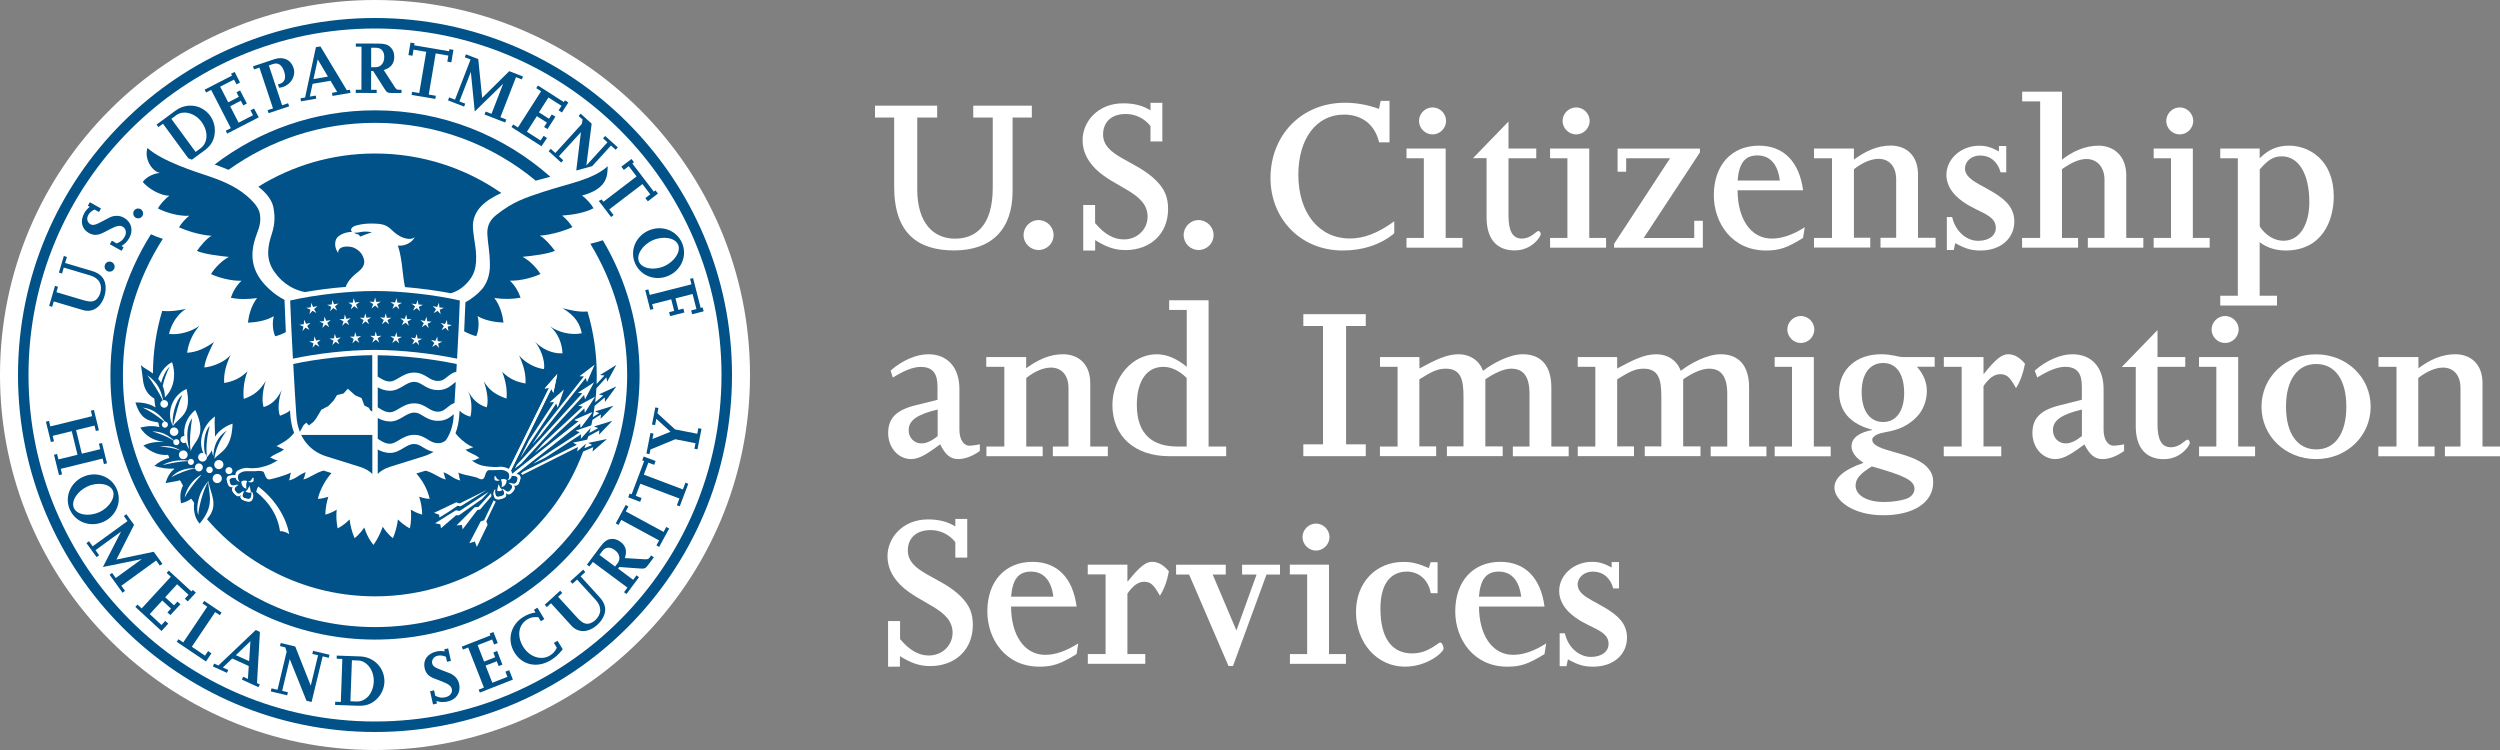 <?xml version="1.0" encoding="utf-8"?>
<!-- Generator: Adobe Illustrator 26.0.2, SVG Export Plug-In . SVG Version: 6.00 Build 0)  -->
<svg version="1.1" id="Layer_1" xmlns="http://www.w3.org/2000/svg" xmlns:xlink="http://www.w3.org/1999/xlink" x="0px" y="0px"
	 viewBox="0 0 300 90" style="enable-background:new 0 0 300 90;" xml:space="preserve">
<rect x="0" y="0" width="300" height="90" fill="#808080" stroke="none"/>
<style type="text/css">
	.st0{fill:#FFFFFF;}
	.st1{fill:#005288;}
</style>
<g>
	<g>
		<g>
			<path class="st0" d="M45,0C20.15,0,0,20.15,0,45c0,24.85,20.15,45,45,45c24.85,0,45-20.15,45-45C90,20.15,69.85,0,45,0z"/>
			<g>
				<path class="st1" d="M45,2.16C21.34,2.16,2.16,21.34,2.16,45c0,23.66,19.18,42.84,42.84,42.84c23.66,0,42.84-19.18,42.84-42.84
					C87.84,21.34,68.66,2.16,45,2.16z M45,86.58C22.03,86.58,3.42,67.96,3.42,45C3.42,22.04,22.03,3.42,45,3.42
					c22.96,0,41.58,18.62,41.58,41.58C86.58,67.96,67.96,86.58,45,86.58z"/>
			</g>
			<g>
				<g>
					<g>
						<path class="st1" d="M78.35,28.82c1.24-0.54,2.66-0.29,3.02,0.53c0.36,0.83-0.42,2.04-1.66,2.59
							c-1.25,0.55-2.67,0.3-3.03-0.53C76.32,30.58,77.1,29.37,78.35,28.82z M80.22,33.09c1.57-0.69,2.28-2.44,1.62-3.95
							c-0.66-1.51-2.43-2.17-4-1.48c-1.57,0.69-2.29,2.43-1.63,3.94C76.88,33.12,78.65,33.78,80.22,33.09z"/>
					</g>
					<g>
						<path class="st1" d="M78.03,37.18l-0.6-2.36l0.37-0.09l0.17,0.66l5.01-1.27l-0.17-0.66l0.36-0.09l0.91,3.58l0.24-0.06
							l0.12,0.47l-1.38,0.35l-0.12-0.46l0.63-0.16l-0.46-1.81l-2.05,0.52l0.35,1.39L82,37.03l0.13,0.47l-1.71,0.43l-0.13-0.47
							l0.61-0.15l-0.35-1.39l-2.29,0.58l0.15,0.58L78.03,37.18z"/>
					</g>
				</g>
				<g>
					<g>
						<path class="st1" d="M8.03,30.84l-0.22,0.72l3.23,0.96c0.97,0.29,1.48,0.81,1.61,1.64c0.06,0.43,0.03,0.88-0.1,1.33
							c-0.42,1.39-1.45,2.07-2.63,1.71l-3.47-1.03l-0.19,0.65l-0.36-0.11L6.6,34.3l0.36,0.11l-0.19,0.65l3.2,0.95
							c0.87,0.26,1.31,0.22,1.67-0.15c0.16-0.18,0.3-0.41,0.38-0.67c0.31-1.03-0.12-1.81-1.17-2.13l-3.2-0.95l-0.21,0.71l-0.37-0.11
							l0.59-1.99L8.03,30.84z"/>
					</g>
					<g>
						<path class="st1" d="M13.71,32.23c-0.13,0.31-0.48,0.45-0.79,0.32c-0.31-0.13-0.45-0.48-0.32-0.79
							c0.13-0.31,0.48-0.45,0.79-0.32C13.69,31.57,13.84,31.93,13.71,32.23z"/>
					</g>
					<g>
						<path class="st1" d="M14.83,29.67l-0.24,0.43l-1.41-0.79l0.24-0.43L14,29.21c0.48-0.19,0.73-0.4,0.95-0.78
							c0.27-0.48,0.18-1-0.23-1.23c-0.35-0.2-0.73-0.11-1.61,0.35c-0.92,0.49-1.05,0.54-1.4,0.61c-0.34,0.07-0.71-0.01-1.05-0.2
							c-0.86-0.48-1.08-1.44-0.54-2.39c0.17-0.3,0.36-0.52,0.65-0.75l-0.23-0.13l0.24-0.42l1.34,0.75l-0.24,0.42l-0.54-0.3
							c-0.4,0.21-0.59,0.38-0.75,0.67c-0.23,0.41-0.12,0.88,0.25,1.09c0.31,0.18,0.61,0.11,1.51-0.38c0.44-0.23,0.7-0.38,0.82-0.43
							c0.23-0.11,0.49-0.18,0.78-0.19c0.33-0.01,0.62,0.06,0.93,0.23c0.89,0.5,1.15,1.5,0.64,2.42c-0.26,0.45-0.53,0.73-0.95,0.97
							L14.83,29.67z"/>
					</g>
					<g>
						<path class="st1" d="M17.17,25.61c0,0.33-0.26,0.59-0.59,0.59c-0.33,0-0.59-0.26-0.59-0.59c0-0.33,0.26-0.59,0.59-0.59
							C16.92,25.03,17.17,25.29,17.17,25.61z"/>
					</g>
				</g>
				<g>
					<g>
						<path class="st1" d="M31.05,14.08l-3.79,1.95l-0.17-0.34l0.61-0.31l-2.36-4.59l-0.61,0.31l-0.17-0.34l3.28-1.69l-0.11-0.22
							l0.43-0.22L28.8,9.9l-0.42,0.22l-0.3-0.57l-1.66,0.85l0.97,1.88l1.27-0.66l-0.28-0.54l0.43-0.23l0.81,1.57l-0.43,0.23
							l-0.29-0.56l-1.28,0.66l1.01,1.97l1.73-0.89l-0.3-0.59l0.43-0.22L31.05,14.08z"/>
					</g>
					<g>
						<path class="st1" d="M34.7,12.76l-2.47,0.82l-0.12-0.36l0.65-0.21l-1.63-4.9l-0.65,0.21l-0.12-0.36l2.58-0.86
							c1.05-0.35,1.96,0.06,2.28,1.04c0.31,0.93-0.26,1.96-1.25,2.29c-0.14,0.05-0.24,0.07-0.48,0.1l-0.14-0.42
							c0.12-0.01,0.16-0.03,0.24-0.05c0.58-0.19,0.76-0.72,0.51-1.47c-0.26-0.8-0.72-1.11-1.33-0.91l-0.51,0.17l1.59,4.78l0.72-0.24
							L34.7,12.76z"/>
					</g>
					<g>
						<path class="st1" d="M37.62,9.49l0.51-2.36l1.22,2.06L37.62,9.49z M41.99,10.77l-0.37,0.06l-3.17-5.26l-0.54,0.09l-1.3,6.04
							l-0.55,0.09l0.06,0.37l1.83-0.32l-0.06-0.37l-0.71,0.12l0.33-1.53l2.15-0.37l0.8,1.34l-0.62,0.11l0.06,0.37l2.16-0.37
							L41.99,10.77z"/>
					</g>
					<g>
						<path class="st1" d="M44.54,5.73l0.57,0c0.64,0,1,0.41,1,1.13c0,0.71-0.42,1.2-1.04,1.2l-0.53,0L44.54,5.73z M48.18,10.77
							l-0.37,0c-0.18,0-0.29-0.08-0.49-0.4l-1.27-1.96c0.84-0.26,1.26-0.78,1.26-1.58c0-0.48-0.14-0.86-0.44-1.16
							c-0.32-0.32-0.75-0.44-1.52-0.44l-2.65-0.01V5.6l0.68,0l-0.01,5.17l-0.68,0l0,0.38l2.51,0.01v-0.38l-0.67,0l0.01-2.26l0.24,0
							l1.34,2.11c0.3,0.48,0.39,0.53,0.92,0.53l1.14,0L48.18,10.77z"/>
					</g>
					<g>
						<path class="st1" d="M52.24,11.87l-2.85-0.48l0.06-0.37l0.86,0.14l0.84-4.94l-1.53-0.26l-0.12,0.73l-0.49-0.08l0.25-1.5
							l0.49,0.08L49.7,5.44l4.19,0.71l0.04-0.25l0.48,0.08l-0.25,1.5L53.68,7.4l0.12-0.73l-1.52-0.26l-0.83,4.94l0.85,0.14
							L52.24,11.87z"/>
					</g>
					<g>
						<path class="st1" d="M60.62,14.7l-2.48-0.96l0.14-0.35l0.7,0.27l1.4-3.61l-3.41,3.33l-0.47-4.75l-1.37,3.54l0.7,0.27
							l-0.14,0.35l-1.93-0.75l0.14-0.35l0.7,0.27l1.87-4.82l-0.7-0.27l0.14-0.35l1.48,0.57l0.47,4.66l3.25-3.21l1.65,0.64
							l-0.14,0.35l-0.7-0.27l-1.87,4.81l0.7,0.27L60.62,14.7z"/>
					</g>
					<g>
						<path class="st1" d="M64.98,17.55l-3.6-2.3l0.2-0.32l0.57,0.37l2.78-4.35l-0.58-0.37l0.2-0.32l3.11,1.99l0.13-0.21l0.41,0.26
							l-0.77,1.2l-0.4-0.26l0.35-0.54l-1.57-1l-1.14,1.78l1.21,0.77l0.33-0.51L66.65,14l-0.95,1.49l-0.41-0.25l0.34-0.53l-1.21-0.77
							l-1.19,1.87l1.64,1.05l0.36-0.56l0.41,0.26L64.98,17.55z"/>
					</g>
					<g>
						<path class="st1" d="M25.21,13.88c-0.98-1.34-2.81-1.6-4.17-0.59l-2.25,1.66l0.22,0.3l0.55-0.4L22.6,19
							c0.15,0.06,0.29,0.11,0.43,0.16l1.5-1.1c0.71-0.52,1.08-1.09,1.21-1.86C25.88,15.37,25.69,14.55,25.21,13.88z M24.06,17.8
							l-0.59,0.43l-2.91-3.97l0.61-0.45c0.85-0.62,2.24-0.24,3.02,0.82C25.02,15.77,24.97,17.13,24.06,17.8z"/>
					</g>
					<g>
						<path class="st1" d="M72.62,16.32l-0.25,0.28l0.52,0.48l-2.53,2.78L71,14.84l-1.32-1.2l-0.25,0.28l0.48,0.43l-0.1,0.53
							l-3.17,3.48l-0.55-0.5l-0.25,0.28l1.5,1.37l0.25-0.28l-0.52-0.48l2.64-2.89l-0.56,4.6c0.55-0.14,1.13-0.3,1.76-0.48
							c0.05-0.01,0.1-0.03,0.15-0.04l2.26-2.48l0.56,0.51l0.26-0.28L72.62,16.32z"/>
					</g>
					<g>
						<path class="st1" d="M78.65,22.84L78.46,23l-2.58-3.38l0.2-0.15l-0.3-0.39L74.56,20l0.3,0.39l0.59-0.45l0.94,1.23l-3.98,3.04
							l-0.21-0.27c-0.11,0.06-0.23,0.12-0.35,0.17l1.48,1.93l0.3-0.23l-0.52-0.68l3.98-3.04l0.94,1.23l-0.59,0.45l0.3,0.39
							l1.21-0.93L78.65,22.84z"/>
					</g>
				</g>
				<g>
					<g>
						<path class="st1" d="M52.44,84.42l-0.48,0.11l-0.35-1.58l0.48-0.11l0.14,0.65c0.46,0.23,0.78,0.28,1.22,0.18
							c0.54-0.12,0.87-0.53,0.77-0.98c-0.09-0.39-0.4-0.62-1.33-0.97c-0.98-0.36-1.1-0.42-1.39-0.63c-0.28-0.21-0.47-0.53-0.55-0.92
							c-0.21-0.96,0.36-1.76,1.43-1.99c0.34-0.07,0.63-0.08,0.99-0.01l-0.06-0.26l0.47-0.1l0.33,1.5l-0.47,0.1l-0.13-0.6
							c-0.42-0.16-0.67-0.19-1-0.12c-0.46,0.1-0.74,0.5-0.65,0.91c0.08,0.35,0.33,0.53,1.28,0.87c0.46,0.18,0.75,0.28,0.86,0.33
							c0.23,0.1,0.46,0.25,0.66,0.45c0.23,0.24,0.37,0.51,0.44,0.85c0.22,1-0.35,1.86-1.38,2.08c-0.51,0.11-0.9,0.09-1.35-0.06
							L52.44,84.42z"/>
					</g>
					<g>
						<path class="st1" d="M61.55,81.55l-3.97,1.56l-0.14-0.35l0.63-0.25l-1.89-4.81l-0.63,0.25l-0.14-0.35l3.44-1.35l-0.09-0.23
							l0.45-0.18l0.52,1.33l-0.44,0.17l-0.23-0.6l-1.74,0.68l0.77,1.97l1.33-0.52l-0.22-0.57l0.45-0.19l0.64,1.64l-0.45,0.18
							l-0.23-0.58l-1.34,0.52l0.81,2.06l1.81-0.71l-0.24-0.62l0.45-0.18L61.55,81.55z"/>
					</g>
					<g>
						<path class="st1" d="M67.53,77.91c-0.51,0.63-0.86,0.96-1.45,1.32c-1.62,0.98-3.43,0.59-4.35-0.94
							c-0.92-1.51-0.45-3.34,1.09-4.27c0.5-0.3,0.88-0.44,1.44-0.52l-0.19-0.32l0.42-0.26l0.83,1.37l-0.42,0.26l-0.3-0.49
							c-0.62-0.04-0.92,0.02-1.33,0.27c-1.06,0.65-1.27,1.99-0.5,3.26c0.75,1.24,2.16,1.71,3.22,1.07c0.38-0.23,0.61-0.48,0.83-0.93
							l-0.35-0.58l0.43-0.26L67.53,77.91z"/>
					</g>
					<g>
						<path class="st1" d="M70.23,68.65l-0.56,0.51l2.27,2.49c0.68,0.75,0.85,1.45,0.53,2.23c-0.17,0.4-0.43,0.77-0.77,1.08
							c-1.07,0.98-2.31,1.03-3.14,0.11l-2.44-2.68l-0.5,0.46l-0.25-0.28l1.85-1.69l0.25,0.28l-0.5,0.45l2.26,2.47
							c0.61,0.67,1.01,0.86,1.51,0.74c0.23-0.07,0.47-0.2,0.67-0.38c0.79-0.73,0.83-1.62,0.09-2.43l-2.25-2.46l-0.55,0.5l-0.26-0.29
							l1.54-1.4L70.23,68.65z"/>
					</g>
					<g>
						<path class="st1" d="M80.3,63.42l-1.2,2.21l-0.33-0.18l0.32-0.6l-4.54-2.46l-0.33,0.6l-0.33-0.18l1.19-2.21l0.33,0.18
							l-0.32,0.59l4.54,2.46l0.32-0.59L80.3,63.42z"/>
					</g>
					<g>
						<path class="st1" d="M82.59,58.06l-1.02,2.7l-0.35-0.13l0.31-0.81l-4.69-1.77l-0.55,1.45l0.7,0.26l-0.17,0.46l-1.43-0.54
							l0.17-0.46l0.24,0.09l1.5-3.98l-0.23-0.09l0.17-0.46l1.43,0.54l-0.17,0.46l-0.7-0.26l-0.54,1.44l4.69,1.77l0.3-0.81
							L82.59,58.06z"/>
					</g>
					<g>
						<path class="st1" d="M84.18,51.46l-0.48,2.46l-0.37-0.07l0.13-0.66l-2.43-0.48l-2.98,1.23l-0.11,0.55l-0.37-0.07l0.48-2.46
							l0.37,0.07l-0.13,0.65l2.17-0.87l-1.7-1.55l-0.15,0.75l-0.37-0.07l0.4-2.05l0.37,0.07l-0.12,0.63l2.12,1.94l2.66,0.52
							l0.13-0.67L84.18,51.46z"/>
					</g>
					<g>
						<path class="st1" d="M78.14,66.65l-0.22,0.3c-0.11,0.14-0.23,0.18-0.61,0.16l-2.33-0.14c0.29-0.83,0.12-1.47-0.52-1.95
							c-0.38-0.28-0.78-0.4-1.19-0.34c-0.45,0.07-0.8,0.34-1.26,0.96l-1.58,2.12l0.3,0.22l0.41-0.55l4.15,3.08l-0.41,0.55l0.3,0.22
							l1.5-2.02l-0.3-0.22l-0.4,0.54l-1.81-1.35l0.14-0.19l2.49,0.18c0.56,0.04,0.66,0,0.98-0.43l0.68-0.91L78.14,66.65z
							 M71.93,66.59l0.34-0.45c0.38-0.51,0.93-0.56,1.51-0.13c0.57,0.42,0.71,1.05,0.35,1.55l-0.32,0.42L71.93,66.59z"/>
					</g>
				</g>
				<g>
					<g>
						<path class="st1" d="M7.08,57.01l-0.6-2.44l0.37-0.09l0.16,0.65l2.29-0.56l-0.69-2.83L6.32,52.3l0.16,0.65l-0.37,0.09
							l-0.6-2.44l0.37-0.09l0.16,0.66l5.02-1.23l-0.16-0.66l0.37-0.09l0.6,2.44l-0.37,0.09l-0.16-0.65l-2.21,0.54l0.69,2.83
							l2.21-0.54l-0.16-0.65l0.37-0.09l0.6,2.44l-0.37,0.09l-0.16-0.66l-5.02,1.23l0.16,0.66L7.08,57.01z"/>
					</g>
					<g>
						<path class="st1" d="M10.5,58.37c1.23-0.56,2.66-0.33,3.03,0.48c0.37,0.82-0.39,2.05-1.62,2.61
							c-1.24,0.56-2.66,0.33-3.04-0.49C8.5,60.16,9.26,58.94,10.5,58.37z M12.43,62.61c1.56-0.71,2.24-2.47,1.56-3.97
							c-0.68-1.5-2.46-2.13-4.02-1.42c-1.56,0.71-2.26,2.47-1.57,3.97C9.09,62.69,10.88,63.32,12.43,62.61z"/>
					</g>
					<g>
						<path class="st1" d="M14.71,71.13l-1.56-2.16l0.3-0.22l0.44,0.61l3.13-2.27l-4.67,0.95l2.18-4.25l-3.07,2.23l0.44,0.61
							l-0.31,0.22l-1.22-1.68l0.31-0.22l0.44,0.61l4.18-3.03l-0.44-0.61l0.3-0.22l0.93,1.28l-2.12,4.17l4.48-0.94l1.04,1.44
							l-0.31,0.22l-0.44-0.61l-4.18,3.03l0.44,0.61L14.71,71.13z"/>
					</g>
					<g>
						<path class="st1" d="M19.38,75.72l-3.14-2.89l0.26-0.28l0.5,0.46l3.5-3.8l-0.5-0.46l0.25-0.28l2.72,2.5l0.17-0.18l0.36,0.33
							l-0.97,1.05l-0.35-0.32l0.44-0.48l-1.37-1.26l-1.43,1.56l1.06,0.97l0.41-0.45l0.36,0.32l-1.2,1.3l-0.36-0.32l0.43-0.46
							l-1.05-0.97l-1.5,1.63L19.38,75l0.45-0.49l0.36,0.33L19.38,75.72z"/>
					</g>
					<g>
						<path class="st1" d="M24.72,79.38l-3.51-2.36l0.21-0.31l0.57,0.38l2.88-4.29l-0.57-0.38l0.21-0.31l2.08,1.4l-0.21,0.31
							l-0.56-0.37l-2.8,4.16l1.58,1.07l0.37-0.55l0.4,0.27L24.72,79.38z"/>
					</g>
					<g>
						<path class="st1" d="M28.3,78.62l1.75-1.67l-0.15,2.39L28.3,78.62z M31.18,82.13l-0.34-0.16l0.35-6.14l-0.5-0.23l-4.48,4.26
							l-0.51-0.23l-0.16,0.34l1.69,0.77l0.16-0.34l-0.65-0.3l1.13-1.08l1.98,0.9l-0.1,1.55l-0.57-0.26l-0.16,0.34l1.99,0.91
							L31.18,82.13z"/>
					</g>
					<g>
						<path class="st1" d="M37.39,84.24l-0.61-0.15l-2.01-5l-0.91,3.81l0.69,0.17l-0.09,0.37l-1.97-0.47l0.09-0.37l0.72,0.17
							l1.1-4.58l-0.17-0.51l-0.63-0.15l0.09-0.37l1.74,0.42l1.86,4.7l0.88-3.65l-0.69-0.16l0.09-0.37l1.97,0.47l-0.09,0.37
							l-0.73-0.18L37.39,84.24z"/>
					</g>
					<g>
						<path class="st1" d="M43.21,78.77l-2.8-0.1l-0.01,0.38l0.68,0.02l-0.18,5.16h0l-0.68-0.02l-0.01,0.38l2.79,0.1l-0.01,0h0.01
							c0.88,0.03,1.52-0.19,2.11-0.71c0.63-0.57,0.99-1.33,1.02-2.15C46.17,80.17,44.9,78.83,43.21,78.77z M44.85,81.78
							c-0.05,1.41-0.94,2.44-2.07,2.4l-0.73-0.03l0.18-4.92l0.76,0.03C44.04,79.3,44.9,80.47,44.85,81.78z"/>
					</g>
				</g>
			</g>
		</g>
		<g>
			<g>
				<g>
					<path class="st1" d="M72.34,28.83c-0.5,0.17-1.01,0.31-1.5,0.42c2.8,4.59,4.42,9.98,4.42,15.75
						c0,16.71-13.55,30.25-30.25,30.25C28.3,75.25,14.75,61.71,14.75,45c0-6.02,1.76-11.63,4.79-16.34
						c-0.48-0.14-0.95-0.32-1.43-0.55C15.04,33,13.25,38.79,13.25,45c0,17.54,14.22,31.75,31.75,31.75
						c17.54,0,31.75-14.22,31.75-31.75C76.76,39.09,75.15,33.57,72.34,28.83z"/>
				</g>
				<g>
					<path class="st1" d="M27.42,20.38c4.96-3.55,11.03-5.64,17.59-5.64c7.33,0,14.05,2.6,19.28,6.94c0.59-0.17,1.17-0.32,1.75-0.47
						c-5.6-4.96-12.97-7.97-21.04-7.97c-7.23,0-13.9,2.42-19.24,6.5c0.25,0.09,0.51,0.18,0.76,0.28
						C26.83,20.14,27.13,20.26,27.42,20.38z"/>
				</g>
			</g>
			<g>
				<g>
					<path class="st1" d="M34.14,35.98c-0.64-0.33-1.2-0.71-1.8-1.26c-1.93-1.76-2.39-3.61-1.82-5.74c0.34-1.26,0.86-1.9,0.68-3.22
						c-0.1-0.76-0.64-1.36-1.17-1.88c-1.29-1.24-2.82-2.01-5.08-2.77c-1.4-0.47-5.46-1.73-7.25-3.35c-0.41,1.19,0.46,2.78,1.49,2.99
						c-0.91,0.09-1.7,0.57-2.06,1.09c0.69,0.8,2.07,1.63,3.2,1.65c-0.53,0.35-1.16,1.1-1.38,1.52c0.98,0.52,2.55,0.96,3.76,0.88
						c-0.51,0.41-0.95,0.92-1.23,1.39c0.82,0.37,2.4,0.91,3.91,1.02c-0.56,0.27-1.35,1.22-1.76,1.81c0.85,0.38,2.69,0.61,3.83,0.72
						c-0.82,0.43-1.67,1.29-2.14,2.06c0.83,0.4,2.38,0.84,3.66,0.8c-0.63,0.6-1.04,1.33-1.28,2.04c0.96,0.2,1.98,0.2,3.15,0.04
						c-0.71,0.9-1,2.09-1.1,2.95c0.95-0.03,2.22-0.24,3.11-0.78c-0.2,0.73-0.15,1.71,0.16,2.41c0.37-0.08,0.81-0.24,1.28-0.5
						C34.24,38.51,34.18,37.12,34.14,35.98z"/>
				</g>
				<g>
					<path class="st1" d="M72.92,19.95c-1.79,1.62-4.66,2.06-7.67,3.05c-2.27,0.75-3.67,1.19-5.7,2.8c-0.58,0.46-1.13,1.14-1.07,2.3
						c0.07,1.3,0.28,1.85,0.31,3.67c0.02,1.29-0.42,2.33-0.96,2.94c-0.57,0.65-1.32,1.21-1.98,1.56c-0.04,1.1-0.09,2.21-0.15,3.49
						c0.47,0.26,1.08,0.5,1.45,0.58c0.31-0.7,0.36-1.68,0.16-2.41c0.89,0.54,2.16,0.75,3.11,0.78c-0.1-0.85-0.39-2.04-1.1-2.95
						c1.17,0.16,2.18,0.15,3.15-0.04c-0.24-0.71-0.65-1.44-1.28-2.04c1.27,0.04,2.83-0.4,3.66-0.8c-0.47-0.78-1.33-1.63-2.14-2.06
						c1.14-0.11,3.03-0.34,3.88-0.72c-0.41-0.58-1.26-1.54-1.81-1.82c1.51-0.11,3.1-0.65,3.91-1.02c-0.29-0.47-0.73-0.99-1.23-1.39
						c1.42-0.1,2.77-0.36,3.76-0.88c-0.21-0.42-0.85-1.16-1.38-1.52C72.86,22.65,72.91,21.13,72.92,19.95z"/>
				</g>
				<g>
					<path class="st1" d="M60.16,23.16c-4.3-2.99-9.53-4.74-15.16-4.74c-5.14,0-9.93,1.46-14,3.98c1.05,0.82,1.68,1.68,1.83,2.59
						c0.13,0.79,0.23,1.74-0.23,3.13c-0.48,1.47-0.75,2.99,0.34,4.52c1.08,1.53,2.49,2.19,3.65,2.41l0,0
						c1.52-0.27,3.21-0.49,4.9-0.62l0,0c0.22-0.71,0.87-1.33,1.52-1.84c0.94-0.74,0.74-1.38,0.51-1.88c-0.17-0.39-0.51-0.71-1-0.96
						c-0.43-0.22-1.98-0.38-1.94,0.61c-0.25-0.36-0.46-0.85-0.31-1.47c0.21-0.87,1.63-1.09,1.98-1.06c-0.27-0.23-0.1-0.61,0.52-0.78
						c0.76-0.21,1.47-0.24,2.16-0.22c1.42,0.04,1.65,0.38,2.37,1.03c0.87,0.78,2.02,1.04,2.48,0.58c-0.33,0.74-1.36,1.14-2.03,1.02
						c0.32,1.03,0.44,1.92,0.56,3c0.05,0.49,0.15,1.31,0.29,1.99c1.91,0.16,3.83,0.42,5.5,0.74l0,0c0.69-0.2,1.41-0.61,2.05-1.35
						c0.61-0.71,1.17-1.6,0.94-3.86c-0.06-0.63-0.38-2.26-0.34-3.02C56.86,25.21,58.14,24.08,60.16,23.16z"/>
				</g>
				<g>
					<path class="st1" d="M42.49,27.91c0.26,0.2,0.42,0.22,0.51,0.2c0.01,0.05,0.09,0.11,0.11,0.13c0.06,0.05,0.09,0.1,0.1,0.15
						c0.12-0.05,0.44-0.18,0.73-0.28c0.29-0.11,0.7-0.23,0.7-0.23C43.38,27.62,43.19,28,42.49,27.91z"/>
				</g>
			</g>
			<g>
				<g>
					<g>
						<path class="st1" d="M44.26,48.93l-0.53-0.26l-0.34-0.9l-0.78-0.34l-0.87-0.78l-0.52,0.57l-0.77,0.18l-0.41,0.66l-0.63,0.66
							l-0.85,0.45l-0.59,0.99l-0.33,0.44l-0.57,0.45l-0.32-0.33l-0.34,0.32l-0.42,0.78c-0.22-0.58-0.36-1.04-0.43-1.98
							c-0.12-1.74-0.25-3.92-0.37-6.16c2.87-0.62,6.52-1.03,9.48-1.06v6.77C44.53,49.32,44.4,49.26,44.26,48.93z"/>
					</g>
					<g>
						<path class="st1" d="M44.67,52.19h-8.53c0.13,0.26,0.27,0.51,0.44,0.74c0.62,0.86,1.49,1.5,2.6,1.84
							c1.51,0.46,2.47,0.76,3.17,0.99l0.83,0.26c0.68,0.21,1.16,0.52,1.5,0.86V52.19z"/>
					</g>
					<g>
						<path class="st1" d="M53.68,48.89c0.23-0.19,0.5-0.41,0.86-0.53c0.05-0.79,0.1-1.65,0.15-2.53c-0.09,0.06-0.19,0.14-0.31,0.24
							c-0.41,0.33-0.92,0.74-1.81,0.74c-0.84,0-1.38-0.33-1.82-0.6c-0.36-0.22-0.64-0.39-1.06-0.39c-0.46,0-0.86,0.24-1.28,0.49
							c-0.45,0.27-0.97,0.58-1.59,0.58c-0.64,0-1.11-0.2-1.49-0.41v2.4c0.09,0.05,0.17,0.1,0.25,0.15c0.38,0.24,0.71,0.44,1.24,0.44
							c0.32,0,0.65-0.19,1.03-0.42c0.51-0.3,1.08-0.65,1.85-0.65c0.73,0,1.21,0.3,1.64,0.56c0.38,0.24,0.71,0.44,1.24,0.44
							C53.07,49.39,53.34,49.17,53.68,48.89z"/>
					</g>
					<g>
						<path class="st1" d="M46.82,54.35c-0.64,0-1.11-0.2-1.49-0.41v2.93c0.33-0.34,0.81-0.65,1.49-0.86l0.83-0.26
							c0.7-0.22,1.66-0.52,3.17-0.99c0.44-0.13,0.84-0.32,1.21-0.54c-0.55-0.1-0.95-0.35-1.28-0.55c-0.36-0.22-0.64-0.39-1.06-0.39
							c-0.46,0-0.86,0.24-1.28,0.49C47.96,54.04,47.45,54.35,46.82,54.35z"/>
					</g>
					<g>
						<path class="st1" d="M53.68,45.21c0.28-0.23,0.61-0.49,1.08-0.6c0.02-0.31,0.03-0.61,0.05-0.92
							c-2.87-0.62-6.52-1.03-9.49-1.06v2.56c0.09,0.05,0.17,0.1,0.25,0.15c0.38,0.23,0.71,0.44,1.24,0.44c0.32,0,0.65-0.2,1.03-0.42
							c0.51-0.3,1.08-0.65,1.85-0.65c0.73,0,1.21,0.3,1.64,0.56c0.38,0.24,0.71,0.44,1.24,0.44C53.07,45.71,53.34,45.49,53.68,45.21
							z"/>
					</g>
					<g>
						<path class="st1" d="M45.33,50.16v2.5c0.09,0.05,0.17,0.1,0.25,0.15c0.38,0.24,0.71,0.44,1.24,0.44
							c0.32,0,0.65-0.19,1.03-0.42c0.51-0.3,1.08-0.65,1.85-0.65c0.73,0,1.21,0.3,1.64,0.56c0.38,0.24,0.71,0.44,1.24,0.44
							c0.41,0,0.66-0.14,0.93-0.35c0.55-0.81,0.87-1.81,0.94-2.98c0-0.05,0.01-0.1,0.01-0.15c-0.02,0.02-0.05,0.04-0.07,0.06
							c-0.41,0.33-0.92,0.74-1.81,0.74c-0.84,0-1.38-0.33-1.82-0.6c-0.36-0.22-0.64-0.39-1.06-0.39c-0.46,0-0.86,0.24-1.28,0.49
							c-0.45,0.27-0.97,0.58-1.59,0.58C46.17,50.57,45.71,50.37,45.33,50.16z"/>
					</g>
				</g>
				<g>
					<g>
						<path class="st1" d="M35.15,43.04c-0.14-2.49-0.26-5-0.33-6.98c3.02-0.69,7.03-1.14,10.18-1.14s7.16,0.45,10.18,1.14
							c-0.07,1.98-0.19,4.49-0.33,6.98c-2.85-0.6-6.62-1.05-9.85-1.05C41.76,41.98,38,42.43,35.15,43.04z"/>
					</g>
					<polygon class="st0" points="37.13,37.7 37.25,37.16 36.75,36.94 37.29,36.88 37.35,36.34 37.57,36.84 38.1,36.73 37.69,37.09 
						37.97,37.57 37.5,37.29 					"/>
					<polygon class="st0" points="40.45,37.26 39.99,36.96 39.61,37.36 39.75,36.82 39.26,36.58 39.8,36.54 39.88,36 40.09,36.51 
						40.62,36.42 40.2,36.77 					"/>
					<polygon class="st0" points="42.94,37.07 42.5,36.75 42.1,37.12 42.26,36.6 41.79,36.32 42.33,36.32 42.44,35.78 42.61,36.3 
						43.15,36.24 42.72,36.57 					"/>
					<polygon class="st0" points="45.43,37.02 45.01,36.67 44.59,37.02 44.78,36.5 44.33,36.2 44.87,36.23 45.01,35.7 45.15,36.23 
						45.69,36.2 45.24,36.5 					"/>
					<polygon class="st0" points="52.52,37.3 52.05,37.57 52.32,37.1 51.92,36.73 52.45,36.84 52.67,36.34 52.73,36.89 53.27,36.94 
						52.77,37.17 52.88,37.71 					"/>
					<polygon class="st0" points="49.81,36.77 49.39,36.43 49.93,36.51 50.13,36 50.21,36.54 50.75,36.58 50.26,36.82 50.4,37.36 
						50.02,36.97 49.56,37.26 					"/>
					<polygon class="st0" points="47.3,36.57 46.86,36.24 47.41,36.3 47.58,35.78 47.69,36.32 48.23,36.33 47.76,36.6 47.92,37.12 
						47.52,36.75 47.08,37.07 					"/>
					<polygon class="st0" points="37.5,41.73 37.61,41.2 37.11,40.97 37.66,40.91 37.72,40.37 37.94,40.87 38.47,40.77 38.06,41.13 
						38.33,41.61 37.86,41.33 					"/>
					<polygon class="st0" points="40.73,41.32 40.27,41.02 39.88,41.41 40.02,40.88 39.54,40.63 40.08,40.6 40.17,40.06 
						40.36,40.57 40.9,40.49 40.48,40.83 					"/>
					<polygon class="st0" points="43.12,41.15 42.68,40.83 42.28,41.2 42.44,40.67 41.97,40.4 42.51,40.4 42.62,39.86 42.79,40.38 
						43.33,40.32 42.89,40.65 					"/>
					<polygon class="st0" points="45.51,41.11 45.09,40.76 44.67,41.11 44.86,40.59 44.41,40.29 44.95,40.32 45.09,39.79 
						45.23,40.32 45.77,40.29 45.32,40.59 					"/>
					<polygon class="st0" points="52.32,41.36 51.85,41.64 52.12,41.16 51.72,40.79 52.25,40.9 52.47,40.4 52.53,40.94 53.07,41 
						52.57,41.23 52.69,41.76 					"/>
					<polygon class="st0" points="49.71,40.85 49.29,40.51 49.82,40.59 50.02,40.08 50.1,40.62 50.65,40.65 50.16,40.9 50.3,41.43 
						49.92,41.04 49.46,41.34 					"/>
					<polygon class="st0" points="47.29,40.66 46.85,40.33 47.39,40.39 47.57,39.87 47.67,40.41 48.22,40.42 47.74,40.69 
						47.91,41.21 47.51,40.84 47.06,41.16 					"/>
					<polygon class="st0" points="38.68,39.35 38.81,38.82 38.32,38.58 38.86,38.54 38.94,37.99 39.14,38.5 39.68,38.41 
						39.26,38.76 39.52,39.25 39.06,38.96 					"/>
					<polygon class="st0" points="36.3,39.73 36.41,39.19 35.91,38.97 36.45,38.91 36.5,38.36 36.73,38.86 37.26,38.75 36.86,39.12 
						37.14,39.59 36.66,39.32 					"/>
					<polygon class="st0" points="41.91,39.02 41.46,38.71 41.06,39.09 41.22,38.56 40.74,38.3 41.28,38.28 41.38,37.74 
						41.56,38.26 42.1,38.18 41.67,38.52 					"/>
					<polygon class="st0" points="44.29,38.9 43.86,38.57 43.45,38.93 43.63,38.41 43.16,38.13 43.7,38.14 43.83,37.6 43.98,38.13 
						44.53,38.08 44.08,38.4 					"/>
					<polygon class="st0" points="46.68,38.93 46.27,38.57 45.83,38.91 46.05,38.4 45.6,38.08 46.14,38.13 46.3,37.6 46.42,38.14 
						46.97,38.13 46.5,38.41 					"/>
					<polygon class="st0" points="53.47,39.34 52.99,39.61 53.27,39.13 52.88,38.76 53.4,38.88 53.64,38.38 53.68,38.93 54.22,39 
						53.72,39.21 53.82,39.75 					"/>
					<polygon class="st0" points="50.86,38.78 50.45,38.42 50.98,38.52 51.19,38.01 51.26,38.55 51.8,38.6 51.31,38.84 51.44,39.37 
						51.07,38.97 50.6,39.26 					"/>
					<polygon class="st0" points="48.45,38.53 48.03,38.19 48.56,38.27 48.75,37.75 48.85,38.29 49.39,38.31 48.91,38.57 
						49.06,39.1 48.67,38.72 48.22,39.03 					"/>
				</g>
			</g>
			<g>
				<g>
					<g>
						<g>
							<g>
								<g>
									<path class="st1" d="M73.61,48.69l-2.2,0.68l0.5,0.2l-0.77,0.49c0.09-0.45,0.16-0.9,0.22-1.36l1.21-1.01l0.03,0.54
										l1.36-1.86l-2.09,0.96l0.52,0.14l-0.97,0.81c0.07-0.55,0.12-1.12,0.15-1.68l1.19-1.32l0.1,0.53l1.1-2.02L72.01,45
										l0.53,0.06l-0.95,1.02c0.01-0.35,0.02-0.7,0.02-1.06c0-2.65-0.39-5.22-1.11-7.64c-1.21,0.11-2.41-0.27-2.99-0.39
										c1.54,0.91,2.08,1.88,2.3,3c-1.23,0.28-2.88-0.13-3.79-0.83c0.88,0.77,1.44,1.99,1.48,3.24c-1.27,0.06-2.45-0.53-3.31-1.4
										c0.56,0.62,1.26,2.18,1.09,3.29c-1.06-0.11-2.31-0.81-2.99-1.64c0.56,1.24,0.83,2.25,0.77,3.37
										c-1.06-0.2-1.86-0.49-2.8-1.4c0.46,1.14,0.62,2.28,0.52,3.21c-1.22-0.43-2.03-0.92-2.72-2.07c0.36,1.01,0.6,2.34,0.35,3.12
										c-1.03-0.31-1.71-0.93-2.25-1.98c0.53,1.12,0.46,2.42,0.29,3.1c-0.43-0.09-1-0.39-1.3-0.72c-0.01,0.2-0.03,0.4-0.04,0.59
										c-0.05,0.76-0.2,1.47-0.45,2.12c0.08,0.1,0.29,0.34,0.29,0.35c0.54,0.58,1.28,1.14,1.87,1.32
										c-0.25,0.04-0.6,0.25-0.95,0.29c0.39,0.44,1.18,0.54,1.67,1.03c-0.38,0.04-0.47,0.32-0.93,0.27
										c0.88,0.68,1.68,0.7,2.13,0.75c0.18,0.02,0.77,0.08,1.15,0.02c0.46-0.07,0.93,0.12,1.19,0.25l4.81-9.75l-0.53,0.09
										l1.51-1.74l-0.47,2.26l-0.25-0.48l-4.84,9.8c0.09,0.11,0.13,0.25,0.14,0.38c0.01,0,0.03,0,0.04,0l0.18-0.15l0,0l7.79-6.16
										l-0.52-0.14l2.11-0.93l-1.39,1.84l-0.02-0.54l-7.73,6.1c0.21,0.04,0.4,0.11,0.45,0.2c0.13,0.21,0.1,0.32-0.03,0.68
										c-0.12,0.35-0.2,0.47-0.44,0.5c-0.06,0.01-0.19,0.02-0.32-0.03c0.07,0.05,0.12,0.09,0.15,0.18
										c0.04,0.09,0.09,0.26-0.19,0.58c-0.25,0.29-0.49,0.39-0.69,0.28c-0.11-0.06-0.15-0.14-0.2-0.19
										c0.03,0.08,0.06,0.16,0.07,0.25c0.05,0.29-0.17,0.4-0.45,0.49c-0.52,0.19-0.78,0.1-0.9-0.08c-0.26-0.4-0.12-0.91,0.06-1
										c-0.04,0.16-0.04,0.32-0.01,0.51c0.02,0.15,0.1,0.41,0.38,0.38c0.15-0.01,0.43-0.08,0.6-0.19
										c0.12-0.08,0.13-0.28,0.06-0.46c-0.03-0.09-0.06-0.21-0.17-0.3c0.18,0.05,0.28,0.14,0.41,0.25
										c0.13,0.11,0.34,0.14,0.46,0.01c0.15-0.16,0.24-0.27,0.29-0.38c0.13-0.28-0.22-0.49-0.43-0.61
										c0.36,0.02,0.42,0.16,0.72,0.11c0.29-0.04,0.38-0.51,0.38-0.67c0-0.11-0.13-0.23-0.3-0.27c-0.12-0.03-0.28-0.03-0.39-0.03
										c-0.01,0.04-0.01,0.07-0.02,0.1c-0.04,0.14-0.1,0.3-0.34,0.43c-0.14,0.04-0.23,0.05-0.09-0.05
										c0.13-0.09,0.24-0.66-0.05-0.88c-0.21-0.16-0.52-0.29-0.88-0.27c-0.4,0.02-1,0.05-1.3,0.02c-0.27-0.03-0.44,0.33-0.48,0.48
										c-0.1,0.35-0.21,0.79-0.72,0.57c-0.63-0.36-1.52-0.33-2.55-0.74c0.15,0.32,0.08,0.59,0.24,0.94
										c-0.91-0.22-1.15-0.69-2.02-0.99c0.14,0.32,0.11,0.56,0.3,0.87c-0.74-0.13-1.42-0.79-2.44-1.06
										c-0.03,0.01-0.06,0.02-0.09,0.03c-0.37,0.11-0.71,0.22-1.02,0.31c0.72,0.82,1.32,1.82,1.6,3.04c0,0-0.51,0.01-1.26-0.25
										c0.22,0.66,0.35,1.38,0.36,2.14c0,0-0.57-0.11-1.36-0.59c0.07,0.72,0.04,1.47-0.11,2.24c0,0-0.66-0.27-1.44-1.07
										c-0.09,0.74-0.28,1.5-0.6,2.25c0,0-0.6-0.41-1.22-1.37c-0.26,0.74-0.62,1.48-1.11,2.18c0,0-0.66-0.69-1.11-2.09
										c-0.6,0.89-1.16,1.28-1.16,1.28c-0.32-0.75-0.51-1.5-0.6-2.25c-0.78,0.8-1.44,1.07-1.44,1.07
										c-0.15-0.77-0.18-1.52-0.11-2.24c-0.78,0.49-1.36,0.59-1.36,0.59c0.01-0.76,0.15-1.47,0.36-2.14
										c-0.76,0.26-1.26,0.25-1.26,0.25c0.28-1.24,1.1-2.52,1.64-3.09h0c-0.27-0.08-0.55-0.17-0.86-0.27
										c-0.03-0.01-0.06-0.02-0.09-0.03c-1.02,0.27-1.71,0.93-2.44,1.06c0.2-0.3,0.16-0.55,0.3-0.87
										c-0.87,0.31-1.1,0.77-2.01,0.99c0.16-0.35,0.09-0.62,0.24-0.94c-0.85,0.41-2.01,0.7-2.52,0.81
										c-0.57,0.12-0.6-0.73-0.79-0.91c-0.08-0.08-0.54-0.12-0.73-0.09c-0.28,0.05-0.83,0.02-1.24,0.02
										c-0.41-0.01-0.69,0.12-0.91,0.28c-0.3,0.22-0.16,0.81-0.03,0.91c0.14,0.1,0.05,0.09-0.09,0.05
										c-0.24-0.13-0.3-0.29-0.34-0.43c0-0.02-0.01-0.04-0.01-0.06c-0.11-0.01-0.31-0.02-0.46,0.01
										c-0.17,0.04-0.31,0.15-0.31,0.26c0,0.16,0.07,0.63,0.37,0.68c0.29,0.05,0.36-0.09,0.72-0.09c-0.21,0.11-0.57,0.32-0.45,0.6
										c0.05,0.11,0.14,0.23,0.28,0.39c0.12,0.13,0.32,0.11,0.46,0c0.14-0.11,0.24-0.2,0.42-0.24c-0.11,0.09-0.15,0.21-0.18,0.3
										c-0.07,0.17-0.07,0.38,0.05,0.46c0.17,0.11,0.45,0.19,0.6,0.2c0.28,0.04,0.36-0.22,0.39-0.37c0.04-0.19,0.04-0.35,0-0.51
										c0.18,0.09,0.31,0.61,0.03,1c-0.13,0.18-0.39,0.26-0.9,0.05c-0.27-0.11-0.49-0.22-0.43-0.51c0.02-0.08,0.05-0.17,0.08-0.25
										c-0.06,0.05-0.09,0.13-0.21,0.19c-0.2,0.11-0.44,0-0.68-0.3c-0.28-0.34-0.22-0.49-0.18-0.59c0.04-0.09,0.09-0.13,0.16-0.18
										c-0.14,0.05-0.26,0.03-0.32,0.02c-0.23-0.03-0.31-0.16-0.42-0.51c-0.11-0.37-0.14-0.47-0.01-0.68
										c0.1-0.16,0.67-0.26,0.97-0.2c0.01-0.21,0.07-0.43,0.28-0.55c0.21-0.12,0.76-0.39,1.29-0.31c0.37,0.06,0.97,0,1.15-0.02
										c0.18-0.02,1.5-0.26,2.38-0.94c-0.46,0.05-0.55-0.23-0.93-0.27c0.49-0.5,1.28-0.6,1.67-1.03
										c-0.35-0.04-0.65-0.32-0.91-0.36c0.77-0.43,1.28-0.68,1.83-1.26c0.01-0.01,0.21-0.24,0.29-0.34
										c-0.25-0.65-0.4-1.37-0.45-2.13c-0.01-0.18-0.02-0.37-0.04-0.57c-0.19,0.21-0.58,0.42-1.21,0.65
										c-0.3-0.72-0.15-2.06,0.22-3.09c-0.54,1.06-1.14,1.74-2.18,2.05c-0.25-0.77-0.1-2.13,0.26-3.14
										c-0.69,1.15-1.42,1.73-2.64,2.16c-0.1-0.94,0-2.18,0.45-3.31c-0.94,0.9-1.74,1.2-2.8,1.4c-0.07-1.12,0.2-2.12,0.77-3.37
										c-0.68,0.83-2.09,1.4-3.15,1.51c0.08-0.97,0.76-2.29,1.15-3.06c-1,0.72-2.07,1.23-3.22,1.29c0.14-1.1,0.64-2.28,1.48-3.24
										c-0.99,0.74-2.51,1.13-3.65,0.98c0.28-1.2,1.02-2.38,2.02-3c-0.58,0.11-1.63,0.35-2.84,0.24c-0.71,2.38-1.1,4.9-1.11,7.51
										c-0.6-0.47-1.02-0.59-1.44-1c0.08,0.57,0.15,0.87,0.22,1.57c0.11,1.26,0.59,1.98,1.38,2.43c0.04,0.36,0.08,0.71,0.14,1.07
										c-0.58-0.38-1.37-0.61-2.4-0.6c0.63,2.05,1.53,2.2,2.74,2.4c0.04,0.19,0.08,0.37,0.13,0.56c-0.64-0.17-1.41-0.17-2.29,0.07
										c0.61,0.94,1.45,1.51,2.79,1.71c0,0.01,0,0.01,0.01,0.02c-0.83-0.07-1.72,0.05-2.43,0.42c1.02,0.88,2.02,1.21,2.97,1.11
										c0.05,0.12,0.1,0.25,0.15,0.37c-0.76,0.2-1.42,0.59-1.79,0.96c0.8,0.25,1.61,0.39,2.35,0.31c0.01,0.02,0.02,0.04,0.03,0.06
										c-0.43,0.33-0.81,0.86-1.04,1.7c0.57-0.14,1.15-0.18,1.73-0.35c0.12,0.21,0.24,0.43,0.36,0.64
										c-0.3,0.58-0.41,1.31-0.23,2.12c0.49-0.11,0.89-0.3,1.22-0.55c0.11,0.17,0.23,0.34,0.35,0.5
										c-0.12,0.93,0.09,1.86,0.65,2.49c0.22-0.25,0.4-0.49,0.55-0.73c1.2-1.83,0.47-3.15,0.5-4.34c0.01-0.02,0.02-0.05,0.03-0.07
										c0.1,1.41,1.33,2.81-0.11,4.52c-0.03,0.03-0.05,0.06-0.08,0.09c4.88,5.67,12.1,9.26,20.17,9.26
										c11.45,0,21.21-7.23,24.97-17.38l1.21-0.52l-0.09,0.53l1.74-1.51l-2.26,0.47l0.48,0.25l-0.93,0.38
										c0.16-0.47,0.32-0.94,0.46-1.42l1.33-0.73l-0.04,0.53l1.6-1.66l-2.2,0.67l0.5,0.2l-1.06,0.58
										c0.14-0.52,0.27-1.04,0.38-1.58l1.01-0.64l-0.04,0.53L73.61,48.69z"/>
								</g>
							</g>
							<path class="st0" d="M61.45,57.11c0.11,0,0.27,0,0.39,0.03c0.17,0.04,0.31,0.16,0.3,0.27c0,0.16-0.09,0.62-0.38,0.67
								c-0.29,0.04-0.35-0.1-0.72-0.11c0.21,0.12,0.56,0.33,0.43,0.61c-0.05,0.11-0.14,0.23-0.29,0.38
								c-0.12,0.12-0.32,0.1-0.46-0.01c-0.14-0.11-0.24-0.21-0.41-0.25c0.1,0.09,0.14,0.21,0.17,0.3c0.06,0.17,0.06,0.38-0.06,0.46
								c-0.17,0.11-0.45,0.17-0.6,0.19c-0.28,0.03-0.36-0.23-0.38-0.38c-0.03-0.19-0.03-0.36,0.01-0.51c-0.18,0.09-0.32,0.6-0.06,1
								c0.12,0.18,0.38,0.27,0.9,0.08c0.28-0.1,0.5-0.2,0.45-0.49c-0.01-0.09-0.05-0.17-0.07-0.25c0.05,0.06,0.09,0.13,0.2,0.19
								c0.2,0.12,0.44,0.01,0.69-0.28c0.28-0.33,0.23-0.49,0.19-0.58c-0.03-0.09-0.08-0.13-0.15-0.18c0.14,0.06,0.26,0.04,0.32,0.03
								c0.23-0.03,0.32-0.15,0.44-0.5c0.12-0.36,0.16-0.47,0.03-0.68c-0.05-0.09-0.24-0.16-0.45-0.2l7.73-6.1l0.02,0.54l1.39-1.84
								l-2.11,0.93l0.52,0.14l-7.79,6.16l0,0l-0.18,0.15c-0.01,0-0.02,0-0.04,0"/>
						</g>
						<polyline class="st0" points="61.32,56.47 66.16,46.68 66.41,47.15 66.88,44.9 65.37,46.64 65.9,46.55 61.08,56.29 						"/>
					</g>
					<g>
						<path class="st0" d="M60.11,57.55c0.14,0.26,0.15,0.69,0.07,0.9c0.51-0.08,0.6-0.57,0.63-0.82
							C60.66,57.45,60.31,57.43,60.11,57.55z"/>
						<path class="st0" d="M60.01,57.6c-0.3-0.02-0.41-0.17-0.46-0.32c-0.06-0.15-0.22-0.24-0.22-0.01c0,0.22,0,0.32,0.12,0.38
							C59.57,57.71,59.8,57.73,60.01,57.6z"/>
						<path class="st0" d="M60.05,58.54c-0.1-0.14-0.16-0.3-0.19-0.46c-0.06,0.11-0.17,0.5-0.2,0.77c-0.01,0.06,0,0.09,0.16,0.09
							c0.16,0.01,0.36-0.05,0.5-0.16C60.23,58.72,60.12,58.65,60.05,58.54z"/>
						<g>
							<path class="st0" d="M65.95,48.28l0.54-0.03l-3.02,4.59c-0.35,0.72-0.7,1.41-1,2.03c0.02-0.02,0.03-0.03,0.05-0.05l4.22-6.4
								l0.19,0.5l0.74-2.18L65.95,48.28z"/>
							<path class="st0" d="M64.8,52.3l5.49-6.95l0.15,0.52l0.92-2.11l-1.83,1.39l0.54,0.02l-4.97,6.3
								c-0.39,0.59-0.8,1.22-1.19,1.81l0.01,0.01C64.19,52.96,64.49,52.63,64.8,52.3z"/>
							<path class="st0" d="M64.14,54.36c0.46-0.36,0.94-0.74,1.41-1.12l4.57-4.23l0.06,0.53l1.24-1.95l-2.03,1.1l0.53,0.1
								l-4.59,4.25C64.93,53.51,64.52,53.95,64.14,54.36z"/>
							<path class="st0" d="M69.22,53.37l-6.44,3.23c-0.11,0.09-0.2,0.16-0.26,0.21c0.05,0.04,0.08,0.08,0.11,0.12
								c0.01,0.02,0.02,0.04,0.03,0.06l6.69-3.35l-0.09,0.53L71,52.64l-2.25,0.48L69.22,53.37z"/>
							<path class="st0" d="M59.49,60.19c-0.1-0.03-0.18-0.08-0.25-0.15l-1.15,2.39l0.01,0l-0.42,0.14l-1.36,2.61l0.66-0.2
								l0.24,0.65l1.29-2.65l-0.15-0.43L59.49,60.19z"/>
							<path class="st0" d="M63.98,55.65c0.44-0.22,0.95-0.48,1.47-0.74l4.28-2.8l-0.03,0.54l1.55-1.71l-2.18,0.74l0.5,0.19
								l-4.66,3.05C64.58,55.17,64.27,55.42,63.98,55.65z"/>
							<path class="st0" d="M58.97,59.55c-0.03-0.13-0.04-0.26-0.03-0.39l-1.53,1.67l-0.45,0.04l-0.04,0.04l0,0l-2.13,2.13l0.1,0
								l-0.01,0.01l0.03-0.01L55.43,63l0.09,0.52l1.76-2.32l0.34-0.07L58.97,59.55z"/>
							<path class="st0" d="M61.79,56.23c0.19-0.15,0.46-0.36,0.78-0.62l7.52-8.22l0.11,0.53l1.08-2.04l-1.93,1.25l0.53,0.06
								L62,55.8C61.92,55.95,61.85,56.1,61.79,56.23z"/>
							<path class="st0" d="M55.06,61.84l2.8-1.97c0.32-0.35,0.67-0.73,0.8-0.87l-3.5,2.31l0,0.01l-0.44-0.09l-0.26,0.16l-2.25,1.4
								l0.63,0.13l0.08,0.47l1.81-1.56L55.06,61.84z"/>
							<path class="st0" d="M52.74,62.1l1.12-0.7l1.05-0.71l0.36,0.07c0,0,2.55-1.57,3.17-1.98c0.03-0.02,0.05-0.03,0.05-0.03h0
								c0.01,0,0.01-0.01,0.02-0.01l-3.35,1.67l-0.42-0.13l-2.66,1.26l0.6,0.22L52.74,62.1z"/>
						</g>
					</g>
				</g>
				<g>
					<path class="st0" d="M28.29,57.08c-0.3-0.06-0.87,0.04-0.97,0.2c-0.14,0.21-0.1,0.31,0.01,0.68c0.11,0.35,0.19,0.48,0.42,0.51
						c0.06,0.01,0.18,0.03,0.32-0.02c-0.07,0.05-0.12,0.08-0.16,0.18c-0.04,0.09-0.1,0.25,0.18,0.59c0.24,0.29,0.48,0.41,0.68,0.3
						c0.11-0.06,0.15-0.13,0.21-0.19c-0.03,0.08-0.07,0.16-0.08,0.25c-0.06,0.29,0.16,0.4,0.43,0.51c0.52,0.2,0.77,0.13,0.9-0.05
						c0.28-0.39,0.15-0.91-0.03-1c0.04,0.16,0.03,0.32,0,0.51c-0.03,0.15-0.11,0.4-0.39,0.37c-0.15-0.02-0.43-0.09-0.6-0.2
						c-0.12-0.08-0.12-0.29-0.05-0.46c0.03-0.09,0.07-0.21,0.18-0.3c-0.18,0.04-0.28,0.13-0.42,0.24c-0.14,0.11-0.34,0.13-0.46,0
						c-0.15-0.16-0.24-0.28-0.28-0.39c-0.12-0.28,0.24-0.49,0.45-0.6c-0.36,0-0.43,0.14-0.72,0.09c-0.29-0.05-0.37-0.52-0.37-0.68
						c0-0.11,0.14-0.22,0.31-0.26c0.15-0.04,0.35-0.02,0.46-0.01"/>
					<path class="st0" d="M21.66,54.06c0.07,0.01,0.05,0-0.02-0.02c-0.8-0.45-1.37-0.6-2.48-0.45C20.2,53.66,20.93,53.8,21.66,54.06
						z"/>
					<path class="st0" d="M22.16,59.71c0.12-0.77,0.63-1.69,1.38-2.31c0.53-0.43,0.82-0.59,0.38-0.13
						C23.26,57.97,22.48,59.09,22.16,59.71z"/>
					<path class="st0" d="M23.8,61.82c-0.29-0.73-0.04-1.89,0.28-2.65c0.22-0.53,0.76-1.33,0.92-1.4
						C24.4,58.68,23.77,61.12,23.8,61.82z"/>
					<path class="st0" d="M21.39,51.7c-0.06-0.27-0.32-0.45-0.6-0.4c-0.27,0.05-0.45,0.32-0.4,0.6c0.05,0.27,0.32,0.45,0.6,0.4
						C21.27,52.24,21.45,51.98,21.39,51.7z"/>
					<path class="st0" d="M25.8,52.4c0.02-0.76-0.1-1.54-0.01-2.43c-1.51,1.1-2.03,3.03-1.4,4.38c-0.06-0.01-0.13-0.01-0.19,0
						c-0.28,0.06-0.47,0.33-0.41,0.62c0.06,0.29,0.33,0.47,0.62,0.41c0.28-0.06,0.47-0.34,0.41-0.62c-0.03-0.14-0.11-0.26-0.23-0.34
						c-0.25-1.19-0.04-2.69,0.58-3.32c-0.2,0.75-0.55,2.31-0.32,3.76c0.25-0.28,0.43-0.55,0.57-0.82c0.03,0.23,0.08,0.46,0.18,0.71
						c0.03-1.15,0.42-2.29,1.61-3.08c-0.87,1.11-1.38,2.4-1.48,3.38c0.64-0.81,2.08-1.05,2.18-4.21
						C27.18,51.07,26.3,51.61,25.8,52.4z"/>
					<path class="st0" d="M26.8,55.64c-0.06-0.3-0.35-0.49-0.65-0.43c-0.3,0.06-0.49,0.35-0.43,0.65c0.06,0.3,0.35,0.49,0.65,0.43
						C26.67,56.23,26.86,55.94,26.8,55.64z"/>
					<path class="st0" d="M26.61,57.31c-0.06-0.3-0.35-0.49-0.65-0.43c-0.3,0.06-0.49,0.35-0.43,0.65c0.06,0.3,0.35,0.49,0.65,0.43
						C26.48,57.89,26.67,57.6,26.61,57.31z"/>
					<path class="st0" d="M23.43,49.2c-1.11,0.93-1.42,2.1-1.31,3.13c-0.04,0-0.09,0-0.13,0c-0.23,0.05-0.38,0.27-0.33,0.5
						c0.05,0.23,0.27,0.38,0.5,0.33c0.05-0.01,0.1-0.03,0.14-0.06c0.1,0.3,0.24,0.57,0.41,0.81c-0.1-0.35-0.17-0.73-0.21-1.12
						c0-0.04,0.01-0.09,0-0.13c0-0.01-0.01-0.02-0.01-0.03c-0.06-0.88,0.08-1.78,0.56-2.43c-0.15,0.95-0.38,2.8-0.16,3.94
						C23.21,52.93,24.96,52.4,23.43,49.2z"/>
					<path class="st0" d="M27.89,56.39c-0.05-0.23-0.27-0.38-0.5-0.33c-0.23,0.05-0.38,0.27-0.33,0.5c0.05,0.23,0.27,0.38,0.5,0.33
						C27.79,56.84,27.94,56.62,27.89,56.39z"/>
					<path class="st0" d="M25.53,56.31c-0.04-0.21-0.25-0.35-0.46-0.31c-0.21,0.04-0.35,0.25-0.31,0.46
						c0.04,0.21,0.25,0.35,0.46,0.31C25.44,56.73,25.57,56.52,25.53,56.31z"/>
					<path class="st0" d="M20.15,50.89c-0.03-0.18-0.18-0.3-0.36-0.3c-0.55-0.74-1.35-1.54-2.67-1.68c0.73,0.34,1.82,1.01,2.58,1.7
						c-0.18,0.05-0.3,0.23-0.27,0.41c0.03,0.2,0.22,0.33,0.42,0.3C20.05,51.28,20.18,51.09,20.15,50.89z"/>
					<path class="st0" d="M20.16,48.38c-0.05-0.25-0.29-0.41-0.54-0.36c-0.01,0-0.02,0.01-0.03,0.01c-0.3-1.17-0.59-2.09-1.93-3.01
						c0.67,0.86,1.44,2.1,1.87,3.02c-0.2,0.08-0.32,0.3-0.28,0.52c0.05,0.25,0.29,0.41,0.54,0.36
						C20.05,48.87,20.21,48.63,20.16,48.38z"/>
					<path class="st0" d="M21.52,53c-0.03-0.2-0.22-0.33-0.42-0.3c-0.1,0.02-0.18,0.07-0.23,0.14c-1.18-1.04-1.99-1.05-2.61-1.08
						c0.38,0.13,1.73,0.52,2.58,1.13c-0.03,0.07-0.05,0.15-0.04,0.23c0.03,0.2,0.22,0.33,0.42,0.3C21.42,53.38,21.55,53.2,21.52,53z
						"/>
					<path class="st0" d="M22.51,54.47c-0.06-0.28-0.33-0.47-0.62-0.41c-0.28,0.06-0.47,0.33-0.41,0.62
						c0.06,0.29,0.34,0.47,0.62,0.41C22.38,55.03,22.57,54.75,22.51,54.47z"/>
					<path class="st0" d="M23.27,55.37c-0.03-0.2-0.22-0.33-0.42-0.3c-0.12,0.02-0.22,0.1-0.27,0.21c-1.03-0.13-2.14,0.01-3.08,0.53
						c1.05-0.24,2.16-0.47,3.06-0.47l0,0c-0.01,0.05-0.02,0.1-0.01,0.15c0.03,0.2,0.22,0.33,0.42,0.3
						C23.17,55.76,23.3,55.57,23.27,55.37z"/>
					<path class="st0" d="M24.33,55.99c-0.05-0.26-0.3-0.42-0.56-0.37c-0.25,0.05-0.42,0.3-0.37,0.56c-0.01,0-0.02,0-0.03,0
						c-0.76-0.03-2.03,0.17-2.8,1.09c0.8-0.47,2.06-0.95,2.82-1.05c0.01,0,0.01,0,0.02,0c0.06,0.24,0.3,0.39,0.55,0.34
						C24.21,56.5,24.38,56.25,24.33,55.99z"/>
					<path class="st0" d="M22.39,46.67c-1.71,0.75-2.51,2.88-1.63,4.45C21.56,49.98,23.07,49.73,22.39,46.67z M20.76,51.04
						c-0.21-0.86,0.33-3.15,1.1-3.62C21.37,48.53,21.16,49.56,20.76,51.04z"/>
					<path class="st0" d="M20.65,43.47c-0.55,0.22-1.32,0.99-1.67,1.99c0.13,0.16,0.25,0.32,0.35,0.49
						c0.19-0.74,0.61-1.59,1.03-1.95c-0.27,0.47-0.66,1.5-0.84,2.31c0.19,0.45,0.28,0.92,0.26,1.37
						C20.82,46.72,21.18,45.07,20.65,43.47z"/>
					<path class="st0" d="M30.99,58.38c2.17,1.63,3.4,3.89,3.71,5.72c-0.27-0.2-0.78-0.41-1.1-0.35c-0.28-1.92-1.29-3.48-2.86-4.74
						C30.81,58.72,30.9,58.52,30.99,58.38z"/>
					<g>
						<path class="st0" d="M28.95,57.82c0.15-0.18,0.5-0.21,0.71-0.08c-0.14,0.26-0.15,0.69-0.07,0.9
							C29.07,58.56,28.98,58.08,28.95,57.82z"/>
						<path class="st0" d="M29.75,57.79c0.3-0.02,0.41-0.17,0.47-0.32c0.05-0.14,0.22-0.24,0.22-0.02c0,0.22,0,0.32-0.12,0.38
							C30.19,57.9,29.97,57.92,29.75,57.79z"/>
						<path class="st0" d="M29.91,58.26c-0.03,0.16-0.09,0.31-0.19,0.46c-0.08,0.11-0.19,0.18-0.27,0.25
							c0.14,0.1,0.33,0.16,0.5,0.16c0.16-0.01,0.17-0.03,0.16-0.09C30.07,58.76,29.97,58.37,29.91,58.26z"/>
					</g>
				</g>
			</g>
		</g>
	</g>
	<g>
		<g>
			<g>
				<g>
					<g>
						<path class="st0" d="M105,12.68h7.46v1.42h-2.39v8.62c0,4.1,1.99,5.92,4.53,5.92c2.42,0,4.53-1.48,4.53-6.12V14.1h-2.34v-1.42
							h7.03v1.42h-2.31v8.84c0,4.58-2.5,7.11-7.03,7.11c-4.24,0-7.18-1.96-7.18-7.65V14.1H105V12.68z"/>
						<path class="st0" d="M126.43,28.21c0,0.99-0.8,1.79-1.8,1.79c-0.99,0-1.8-0.8-1.8-1.79c0-0.99,0.8-1.8,1.8-1.8
							C125.63,26.42,126.43,27.22,126.43,28.21z"/>
						<path class="st0" d="M129.98,24.6h1.43v2.17c1.14,1.36,2.25,1.96,3.45,1.96c1.6,0,2.85-1.19,2.85-2.73
							c0-2.88-3.95-3.45-6.26-5.75c-1.11-1.11-1.54-2.28-1.54-3.44c0-2.25,1.88-4.41,4.84-4.41c1.23,0,2.34,0.22,3.31,0.85v-0.91
							h1.42v4.64h-1.42v-1.85c-0.71-0.91-1.8-1.45-2.96-1.45c-1.91,0-2.73,1.14-2.73,2.45c0,2.67,3.9,3.07,6.35,5.52
							c1.08,1.08,1.45,2.05,1.45,3.44c0,2.9-2.05,4.92-5.13,4.92c-1.31,0-2.34-0.4-3.62-1.2v1.25h-1.43V24.6z"/>
						<path class="st0" d="M145.63,28.21c0,0.99-0.8,1.79-1.8,1.79c-0.99,0-1.79-0.8-1.79-1.79c0-0.99,0.8-1.8,1.79-1.8
							C144.82,26.42,145.63,27.22,145.63,28.21z"/>
					</g>
					<g>
						<g>
							<path class="st0" d="M106.87,44.47c1.42-1.25,3.11-1.96,4.53-1.96c2.31,0,3.73,1.59,3.73,4.18v4.87
								c0,1.19,0.51,1.93,1.22,1.93c0.22,0,0.97-0.11,1.23-0.17v0.8c-0.88,0.62-1.77,0.97-2.6,0.97c-0.91,0-1.54-0.51-2.16-1.77
								c-1.43,1.05-2.45,1.77-3.48,1.77c-1.57,0-2.76-1.4-2.76-3.13c0-1.76,0.97-2.76,3.3-3.33l2.62-0.65v-1.59
								c0-1.39-0.43-2.36-2-2.36c-0.91,0-1.94,0.4-3.36,1.28L106.87,44.47z M109.04,51.62c0,0.91,0.65,1.59,1.54,1.59
								c0.57,0,1.2-0.28,1.94-0.88v-3.19C110.03,49.74,109.04,50.45,109.04,51.62z"/>
							<path class="st0" d="M118.35,53.58h2.17v-9.56h-2.17v-1.17h4.79v1.34c1.4-1.02,2.82-1.68,4.41-1.68
								c1.88,0,3.28,1.19,3.28,3.47v7.6h2.11v1.16h-6.6v-1.16h1.88v-7c0-1.62-0.88-2.47-2.11-2.47c-0.89,0-1.97,0.45-2.96,1.25v8.22
								h1.97v1.16h-6.75V53.58z"/>
							<path class="st0" d="M142.4,53.58h-1.14c-2.82,0-4.84-1.34-4.84-4.98c0-2.9,1.19-4.58,3.19-4.58c0.91,0,1.91,0.45,2.79,1.34
								V53.58z M140.3,37.19h2.11v6.83c-1.17-0.99-2.42-1.51-3.62-1.51c-2.88,0-5.3,2.76-5.3,6.09c0,3.75,2.68,6.14,6.81,6.14h6.84
								v-1.16h-2.11V36.03h-4.73V37.19z"/>
						</g>
						<g>
							<path class="st0" d="M156.4,53.32h2.36v-14.2h-2.36V37.7h7.49v1.42h-2.36v14.2h2.36v1.42h-7.49V53.32z"/>
							<path class="st0" d="M165.6,53.58h2.11v-9.56h-2.11v-1.17h4.73v1.37c1.82-0.97,3.19-1.71,4.7-1.71
								c1.37,0,2.48,0.74,2.93,1.99c1.22-0.94,3.19-1.99,4.78-1.99c2.22,0,3.42,1.42,3.42,3.98v7.09h2.08v1.17h-6.7v-1.17h2v-6.32
								c0-2.05-0.71-3.02-2.19-3.02c-0.89,0-2.05,0.54-3.11,1.28v8.05h2.08v1.17h-6.69v-1.17h1.99v-5.95c0-2.02-0.28-3.38-2.14-3.38
								c-1.08,0-1.82,0.46-3.16,1.28v8.05h2.02v1.17h-6.75V53.58z"/>
							<path class="st0" d="M189.33,53.58h2.11v-9.56h-2.11v-1.17h4.73v1.37c1.83-0.97,3.19-1.71,4.7-1.71
								c1.37,0,2.47,0.74,2.93,1.99c1.22-0.94,3.19-1.99,4.79-1.99c2.22,0,3.41,1.42,3.41,3.98v7.09h2.08v1.17h-6.69v-1.17h1.99
								v-6.32c0-2.05-0.71-3.02-2.19-3.02c-0.88,0-2.05,0.54-3.1,1.28v8.05h2.08v1.17h-6.69v-1.17h1.99v-5.95
								c0-2.02-0.28-3.38-2.14-3.38c-1.08,0-1.82,0.46-3.16,1.28v8.05h2.02v1.17h-6.75V53.58z"/>
							<path class="st0" d="M212.96,53.58h2.08v-9.56h-2.08v-1.17h4.7v10.73h2.02v1.17h-6.72V53.58z M217.72,39.54
								c0,0.88-0.74,1.62-1.62,1.62c-0.88,0-1.62-0.74-1.62-1.62c0-0.88,0.74-1.62,1.62-1.62
								C216.98,37.92,217.72,38.66,217.72,39.54z"/>
							<path class="st0" d="M223.4,47.03c0-2.16,0.97-3.47,2.59-3.47c1.59,0,2.51,1.34,2.51,3.61c0,2.16-0.97,3.47-2.51,3.47
								C224.36,50.65,223.4,49.28,223.4,47.03z M232.14,42.85h-3.7c-0.37,0-0.71-0.08-1.11-0.17c-0.42-0.08-0.91-0.17-1.62-0.17
								c-2.96,0-5.02,1.85-5.02,4.55c0,2.28,1.34,3.81,3.94,4.5v0.06l-0.43,0.08c-1.4,0.37-2.02,1.03-2.02,1.85
								c0,0.71,0.51,1.4,1.45,1.99c-2.39,0.82-3.5,1.82-3.5,2.98c0,1.48,2.13,3.31,5.87,3.31c3.62,0,5.98-1.53,5.98-3.93
								c0-0.74-0.17-1.28-0.79-1.91c-1.83-1.82-6.52-1.79-6.52-3.22c0-0.17,0.05-0.23,0.2-0.37c0.86-0.85,2.97-0.2,5.1-2.33
								c0.83-0.83,1.25-2.02,1.25-3.13c0-1.08-0.4-2.05-1.19-2.93h2.13V42.85z M224.62,55.97c3.84,1.08,5.12,1.65,5.12,2.7
								c0,0.48-0.37,0.97-0.94,1.17c-0.62,0.23-1.71,0.4-2.71,0.4c-2.05,0-3.42-0.8-3.42-1.97
								C222.68,57.45,223.19,56.85,224.62,55.97z"/>
							<path class="st0" d="M233.26,53.58h2.14v-9.56h-2.14v-1.17h4.76v1.99h0.06c1.42-1.76,2.13-2.33,2.9-2.33
								c0.71,0,1.34,0.34,2.02,1.14c-0.23,1.19-0.59,2.16-1.08,2.93c-0.68-1.25-1.08-1.68-1.88-1.68c-0.77,0-1.37,0.51-2.02,1.42
								v7.26h2.13v1.17h-6.9V53.58z"/>
							<path class="st0" d="M249.83,49.14v3.19c-0.74,0.59-1.37,0.88-1.94,0.88c-0.88,0-1.54-0.68-1.54-1.6
								C246.35,50.45,247.35,49.74,249.83,49.14z M244.47,45.3c1.42-0.88,2.45-1.28,3.36-1.28c1.57,0,1.99,0.97,1.99,2.36v1.59
								l-2.62,0.66c-2.34,0.57-3.31,1.56-3.31,3.33c0,1.73,1.2,3.13,2.76,3.13c1.03,0,2.05-0.71,3.48-1.76
								c0.63,1.25,1.25,1.76,2.17,1.76c0.82,0,1.7-0.34,2.59-0.97v-0.8c-0.26,0.06-1,0.17-1.23,0.17c-0.71,0-1.23-0.74-1.23-1.93
								v-4.87c0-2.59-1.42-4.18-3.73-4.18c-1.42,0-3.1,0.71-4.53,1.96L244.47,45.3z"/>
							<path class="st0" d="M254.63,44.02l4.27-4.41v3.24h3.33v1.17h-3.33v6.89c0,1.88,0.51,2.76,1.6,2.76c1.14,0,1.71-0.91,2-0.91
								c0.17,0,0.28,0.22,0.28,0.37c0,0.32-1.06,1.97-3.13,1.97c-2.16,0-3.36-1.4-3.36-3.95v-7.11H254.63z"/>
							<path class="st0" d="M263.88,53.58h2.08v-9.56h-2.08v-1.17h4.7v10.73h2.03v1.17h-6.72V53.58z M268.64,39.54
								c0,0.88-0.74,1.62-1.63,1.62c-0.88,0-1.62-0.74-1.62-1.62c0-0.88,0.74-1.62,1.62-1.62C267.9,37.92,268.64,38.66,268.64,39.54
								z"/>
							<path class="st0" d="M274.32,48.8c0-3.21,1.37-5.12,3.62-5.12c2.28,0,3.62,1.9,3.62,5.12c0,3.22-1.34,5.13-3.62,5.13
								C275.69,53.92,274.32,52.02,274.32,48.8z M271.38,48.8c0,3.53,2.87,6.29,6.55,6.29c3.67,0,6.55-2.76,6.55-6.29
								c0-3.53-2.88-6.28-6.55-6.28C274.26,42.51,271.38,45.27,271.38,48.8z"/>
							<path class="st0" d="M285.42,53.58h2.16v-9.56h-2.16v-1.17h4.79v1.34c1.39-1.03,2.82-1.68,4.41-1.68
								c1.88,0,3.28,1.19,3.28,3.47v7.6H300v1.17h-6.61v-1.17h1.87v-7c0-1.62-0.88-2.47-2.11-2.47c-0.88,0-1.96,0.46-2.96,1.25v8.22
								h1.96v1.17h-6.75V53.58z"/>
						</g>
					</g>
					<g>
						<path class="st0" d="M167.3,28.01c-1.65,1.36-3.76,2.05-6.18,2.05c-5.1,0-8.66-3.87-8.66-8.68c0-5.2,3.76-9.05,8.92-9.05
							c1.43,0,2.79,0.26,4.1,0.74l0.2-0.97h1.06v4.98h-1.25c-0.49-2.1-2.02-3.33-4.22-3.33c-3.28,0-5.47,2.87-5.47,7.22
							c0,4.58,2.48,7.65,6.18,7.65c1.66,0,3.36-0.62,5.33-2.07V28.01z"/>
						<path class="st0" d="M168.78,28.55h2.08v-9.56h-2.08v-1.17h4.7v10.73h2.02v1.17h-6.72V28.55z M173.53,14.51
							c0,0.88-0.74,1.62-1.62,1.62c-0.89,0-1.63-0.74-1.63-1.62c0-0.88,0.74-1.62,1.63-1.62C172.8,12.89,173.53,13.63,173.53,14.51z
							"/>
						<path class="st0" d="M176.75,18.99l4.27-4.41v3.24h3.33v1.17h-3.33v6.88c0,1.88,0.51,2.76,1.59,2.76c1.14,0,1.71-0.91,2-0.91
							c0.17,0,0.28,0.23,0.28,0.37c0,0.31-1.05,1.96-3.14,1.96c-2.16,0-3.36-1.39-3.36-3.96v-7.11H176.75z"/>
						<path class="st0" d="M186.01,28.55h2.08v-9.56h-2.08v-1.17h4.7v10.73h2.02v1.17h-6.72V28.55z M190.76,14.51
							c0,0.88-0.74,1.62-1.62,1.62c-0.89,0-1.63-0.74-1.63-1.62c0-0.88,0.74-1.62,1.63-1.62C190.02,12.89,190.76,13.63,190.76,14.51
							z"/>
						<path class="st0" d="M194.1,17.83h9.89v0.46l-6.75,10.27h6.07V26.5h1.03v3.22h-10.65v-0.46l6.72-10.27h-5.27v1.62h-1.03V17.83
							z"/>
						<path class="st0" d="M208.51,21.66c0.17-2.02,0.83-3.01,2.39-3.01c1.51,0,2.45,1.08,2.68,3.01H208.51z M216.37,22.83
							c-0.46-3.44-2.34-5.35-5.3-5.35c-3.28,0-5.41,2.33-5.41,5.95c0,3.33,2.19,6.63,6.24,6.63c1.62,0,2.54-0.31,4.47-1.51l0.2-1.28
							c-1.42,0.91-2.73,1.36-3.96,1.36c-2.53,0-4.1-2.39-4.1-5.8H216.37z"/>
						<path class="st0" d="M217.68,28.55h2.16v-9.56h-2.16v-1.17h4.79v1.33c1.39-1.02,2.82-1.68,4.41-1.68
							c1.88,0,3.28,1.19,3.28,3.47v7.6h2.11v1.17h-6.61v-1.17h1.88v-7c0-1.62-0.88-2.48-2.11-2.48c-0.88,0-1.96,0.45-2.96,1.25v8.22
							h1.96v1.17h-6.75V28.55z"/>
						<path class="st0" d="M233.63,26.05h0.63c0.4,1.76,1.74,2.85,3.13,2.85c1.26,0,2.11-0.63,2.11-1.56c0-1.85-2.79-1.85-4.79-3.84
							c-0.77-0.77-1.14-1.65-1.14-2.51c0-1.93,1.76-3.5,3.93-3.5c0.83,0,1.43,0.17,2.37,0.68v-0.65h0.88v3.16h-0.68
							c-0.34-1.28-1.25-2.02-2.45-2.02c-1.02,0-1.82,0.68-1.82,1.56c0,1.68,3.07,2.17,4.93,4.01c0.68,0.68,0.99,1.48,0.99,2.33
							c0,2.07-1.65,3.5-4.04,3.5c-1.14,0-1.79-0.2-3.05-0.88L234.45,30h-0.83V26.05z"/>
						<path class="st0" d="M242.66,28.55h2.16V12.17h-2.16V11h4.78v8.16c1.2-0.97,2.79-1.68,4.38-1.68c1.74,0,3.33,1.14,3.33,3.56
							v7.51h2.05v1.17h-6.66v-1.17h2v-6.97c0-1.56-0.91-2.5-2.17-2.5c-0.83,0-1.77,0.4-2.93,1.22v8.25h1.93v1.17h-6.72V28.55z"/>
						<path class="st0" d="M258.44,28.55h2.08v-9.56h-2.08v-1.17h4.7v10.73h2.02v1.17h-6.72V28.55z M263.19,14.51
							c0,0.88-0.74,1.62-1.62,1.62c-0.89,0-1.62-0.74-1.62-1.62c0-0.88,0.74-1.62,1.62-1.62C262.45,12.89,263.19,13.63,263.19,14.51
							z"/>
						<path class="st0" d="M271.17,20.33c1-1.17,1.66-1.57,2.65-1.57c2.02,0,3.3,2.11,3.3,5.49c0,2.62-1.11,4.64-3.1,4.64
							c-1.11,0-2.16-0.66-2.85-1.71V20.33z M266.44,36.66h6.8v-1.17h-2.08v-6.43c0.85,0.66,1.94,1,3.11,1
							c4.41,0,5.78-3.62,5.78-6.49c0-4.38-2.96-6.09-5.36-6.09c-0.68,0-1.28,0.11-1.85,0.34c-0.57,0.22-1.11,0.62-1.68,1.17v-1.17
							h-4.73v1.17h2.11v16.5h-2.11V36.66z"/>
					</g>
					<g>
						<g>
							<path class="st0" d="M106.59,74.53h1.42v2.16c1.14,1.36,2.25,1.97,3.45,1.97c1.59,0,2.85-1.2,2.85-2.73
								c0-2.87-3.96-3.44-6.27-5.75c-1.11-1.11-1.54-2.28-1.54-3.44c0-2.25,1.88-4.41,4.84-4.41c1.23,0,2.34,0.23,3.3,0.85v-0.91
								h1.43v4.64h-1.43v-1.85c-0.71-0.91-1.79-1.45-2.96-1.45c-1.91,0-2.74,1.14-2.74,2.44c0,2.68,3.9,3.08,6.35,5.52
								c1.08,1.08,1.45,2.05,1.45,3.44c0,2.9-2.05,4.92-5.13,4.92c-1.31,0-2.33-0.39-3.62-1.19V80h-1.42V74.53z"/>
							<path class="st0" d="M121.33,71.6c0.17-2.02,0.83-3.01,2.39-3.01c1.51,0,2.45,1.08,2.68,3.01H121.33z M129.19,72.77
								c-0.45-3.44-2.33-5.35-5.3-5.35c-3.27,0-5.41,2.33-5.41,5.95c0,3.33,2.19,6.63,6.24,6.63c1.62,0,2.54-0.32,4.47-1.51
								l0.2-1.28c-1.43,0.91-2.74,1.37-3.96,1.37c-2.53,0-4.1-2.39-4.1-5.8H129.19z"/>
							<path class="st0" d="M130.53,78.49h2.14v-9.56h-2.14v-1.17h4.76v1.99h0.06c1.42-1.76,2.14-2.33,2.9-2.33
								c0.71,0,1.34,0.34,2.02,1.14c-0.22,1.19-0.59,2.16-1.08,2.93c-0.69-1.25-1.09-1.68-1.88-1.68c-0.77,0-1.37,0.51-2.02,1.42
								v7.26h2.14v1.17h-6.89V78.49z"/>
							<path class="st0" d="M141.14,67.77h5.95v1.17h-1.57l2.85,6.72l2.42-6.72h-1.74v-1.17h4.55v1.17h-1.62l-4.02,10.98h-0.54
								l-4.73-10.98h-1.56V67.77z"/>
							<path class="st0" d="M154.78,78.49h2.08v-9.56h-2.08v-1.17h4.7v10.73h2.03v1.17h-6.72V78.49z"/>
							<path class="st0" d="M172.52,71.18h-0.83c-0.31-1.74-1.56-2.59-2.85-2.59c-1.91,0-3.19,1.39-3.19,4.44
								c0,3.5,1.34,5.38,3.82,5.38c1.94,0,3.08-1.31,3.36-1.31c0.23,0,0.4,0.51,0.4,0.71c0,0.48-1.97,2.19-4.64,2.19
								c-3.33,0-5.87-2.85-5.87-6.57c0-3.5,2.37-6,5.69-6c1,0,1.74,0.17,3.05,0.74l0.22-0.71h0.83V71.18z"/>
							<path class="st0" d="M177.47,71.6c0.17-2.02,0.83-3.01,2.39-3.01c1.51,0,2.45,1.08,2.68,3.01H177.47z M185.34,72.77
								c-0.46-3.44-2.34-5.35-5.3-5.35c-3.28,0-5.41,2.33-5.41,5.95c0,3.33,2.2,6.63,6.24,6.63c1.63,0,2.53-0.32,4.47-1.51l0.2-1.28
								c-1.42,0.91-2.73,1.37-3.96,1.37c-2.53,0-4.1-2.39-4.1-5.8H185.34z"/>
							<path class="st0" d="M187.16,75.99h0.62c0.4,1.76,1.74,2.84,3.14,2.84c1.25,0,2.11-0.63,2.11-1.57c0-1.85-2.8-1.85-4.79-3.84
								c-0.77-0.77-1.14-1.65-1.14-2.5c0-1.93,1.77-3.5,3.94-3.5c0.82,0,1.42,0.17,2.36,0.68v-0.65h0.88v3.16h-0.69
								c-0.34-1.28-1.25-2.02-2.45-2.02c-1.03,0-1.82,0.68-1.82,1.56c0,1.68,3.08,2.16,4.93,4.01c0.68,0.68,0.99,1.48,0.99,2.34
								c0,2.07-1.65,3.5-4.05,3.5c-1.14,0-1.79-0.2-3.04-0.88l-0.17,0.82h-0.82V75.99z"/>
						</g>
						<path class="st0" d="M159.54,64.45c0,0.88-0.74,1.62-1.62,1.62c-0.88,0-1.62-0.74-1.62-1.62c0-0.88,0.74-1.62,1.62-1.62
							C158.8,62.83,159.54,63.57,159.54,64.45z"/>
					</g>
				</g>
			</g>
		</g>
	</g>
</g>
</svg>
